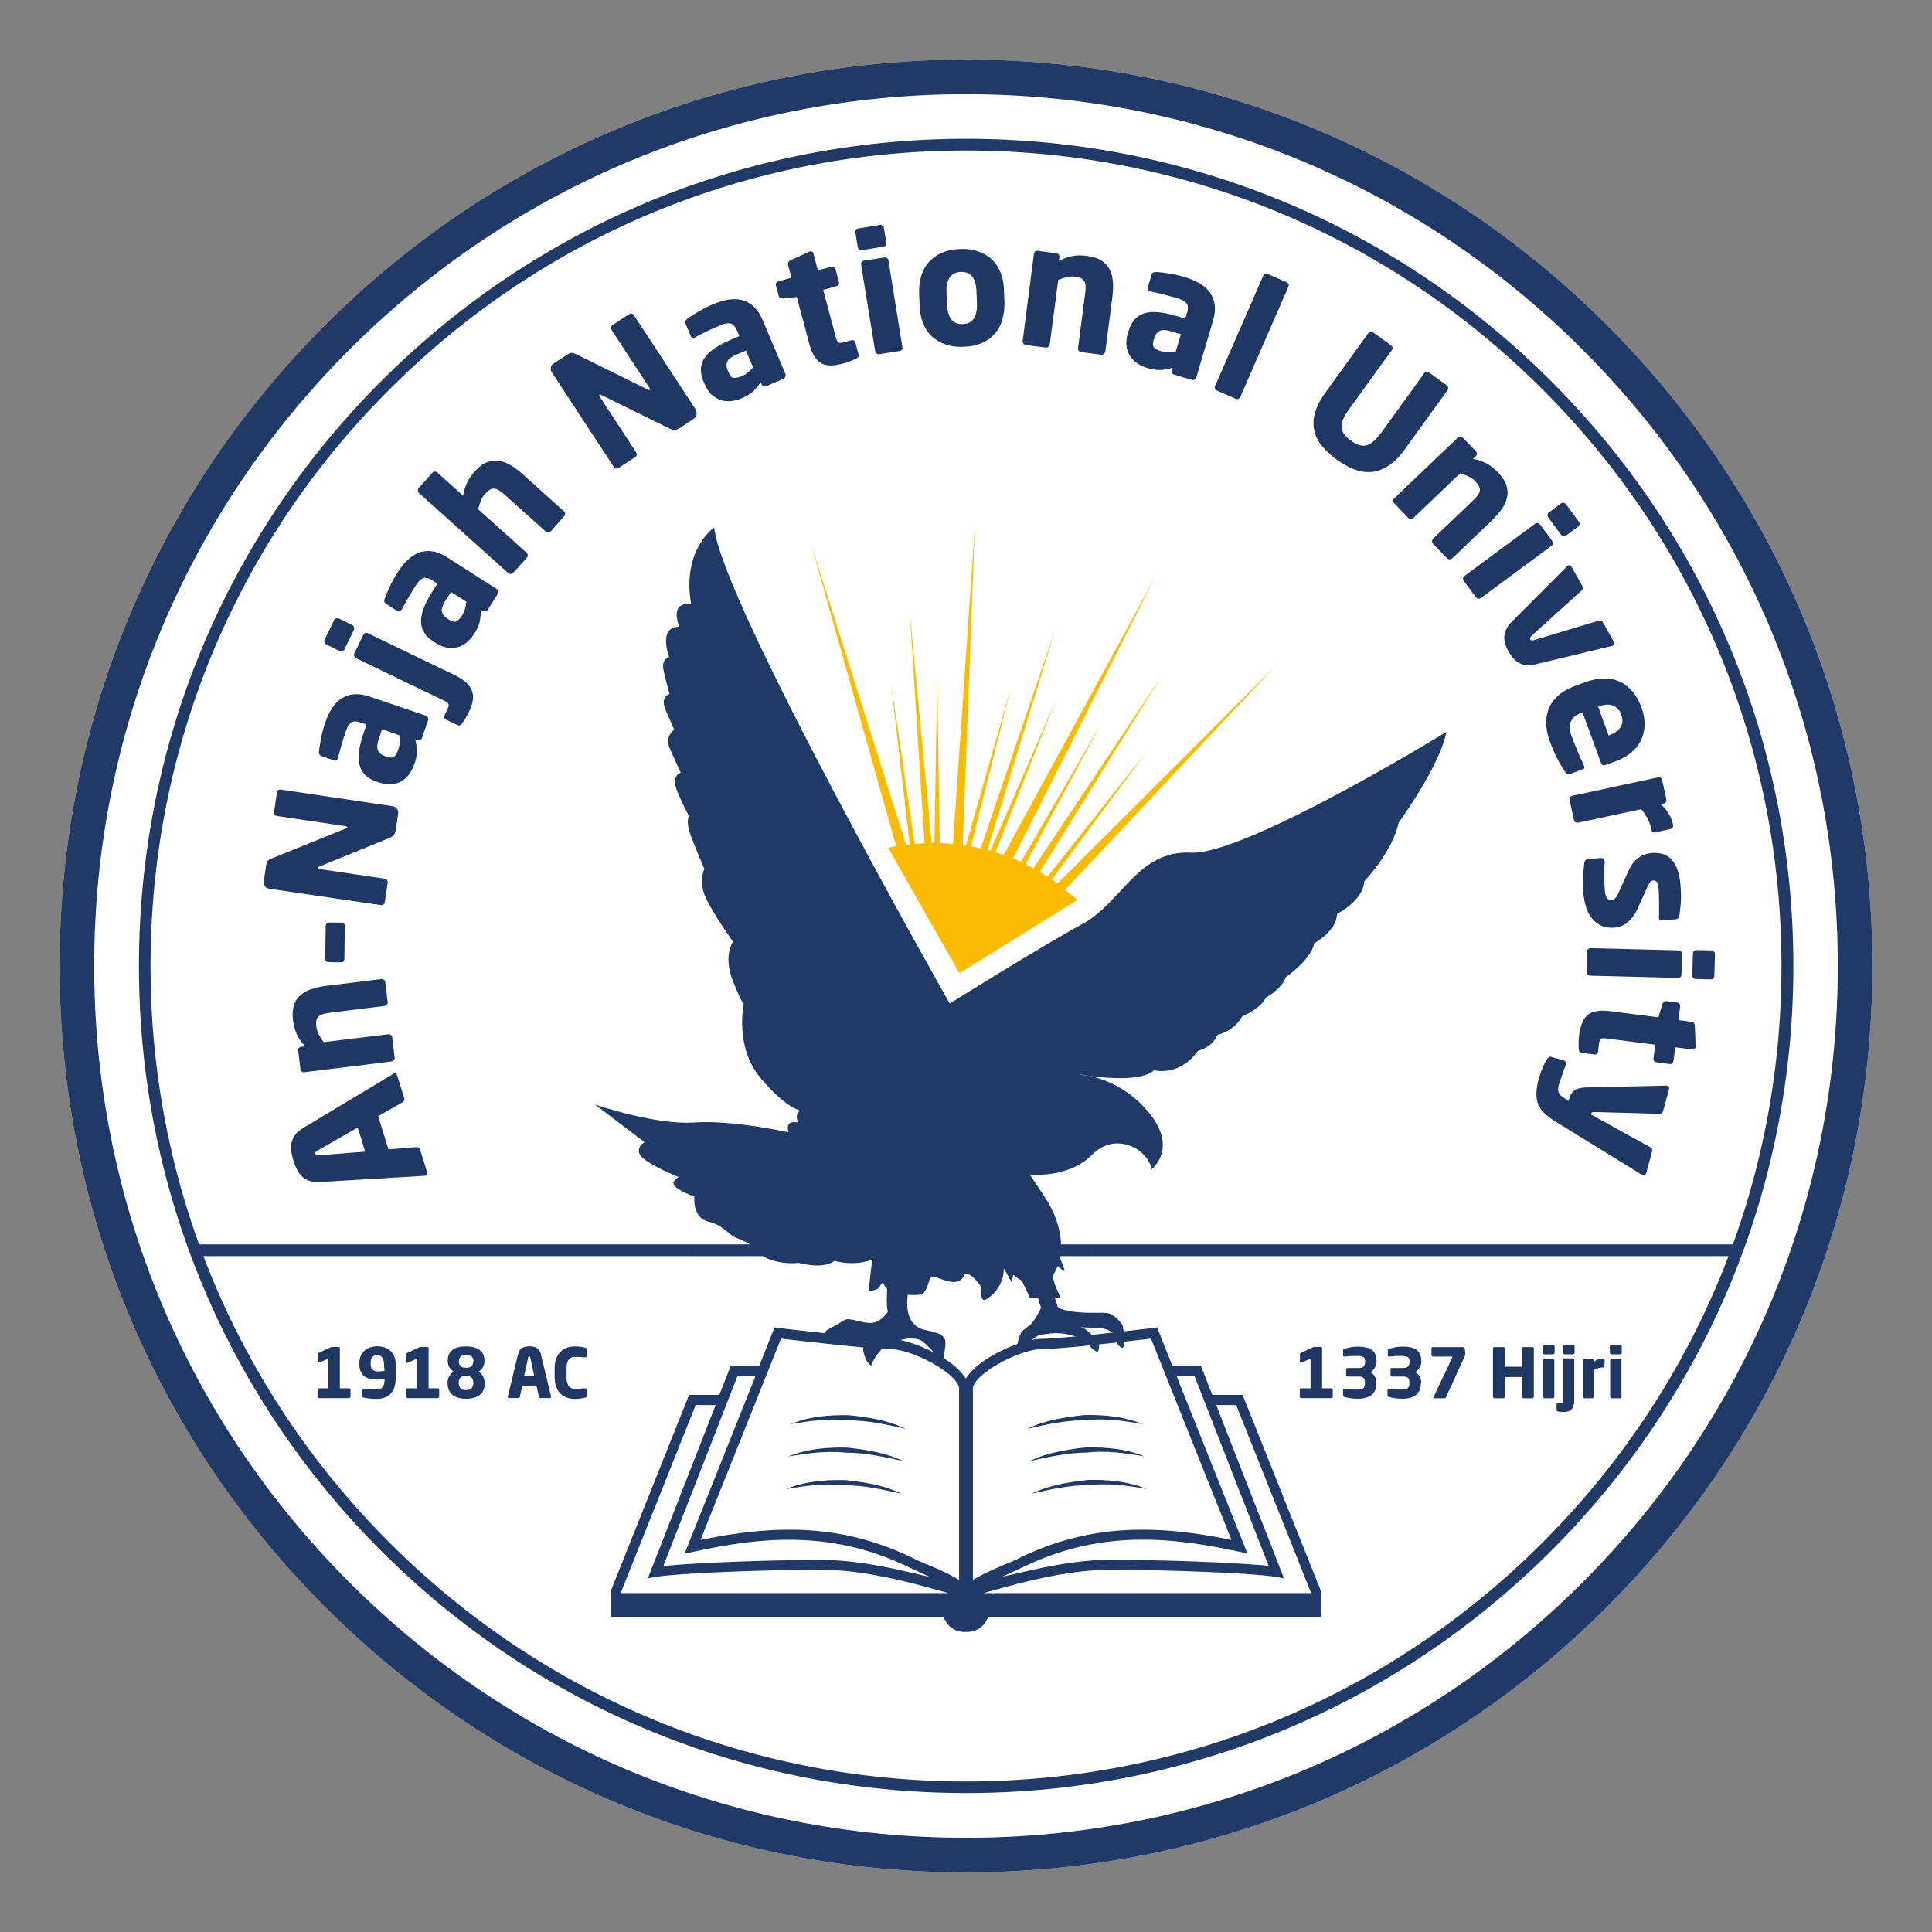 <?xml version="1.0" encoding="utf-8"?>
<!-- Generator: Adobe Illustrator 24.2.3, SVG Export Plug-In . SVG Version: 6.00 Build 0)  -->
<svg version="1.1" id="Layer_1" xmlns="http://www.w3.org/2000/svg" xmlns:xlink="http://www.w3.org/1999/xlink" x="0px" y="0px"
	 viewBox="0 0 1200 1200" style="enable-background:new 0 0 1200 1200;" xml:space="preserve">
<rect x="0" y="0" width="1200" height="1200" fill="#808080" stroke="none"/>
<style type="text/css">
	.st0{fill:#FFFFFF;}
	.st1{fill:#213966;}
	.st2{fill:#FBBC00;}
	.st3{fill:#203764;}
</style>
<g>
	<path id="XMLID_9_" class="st0" d="M600,1163c-150.4,0-291.8-58.6-398.1-164.9C95.6,891.8,37,750.4,37,600s58.6-291.8,164.9-398.1
		S449.6,37,600,37c150.4,0,291.8,58.6,398.1,164.9C1104.4,308.2,1163,449.6,1163,600s-58.6,291.8-164.9,398.1
		C891.8,1104.4,750.4,1163,600,1163z"/>
	<g id="XMLID_5_">
		<g id="XMLID_6_">
			<g>
				<path class="st1" d="M600,1163c-150.4,0-291.8-58.6-398.1-164.9C95.6,891.8,37,750.4,37,600s58.6-291.8,164.9-398.1
					S449.6,37,600,37c150.4,0,291.8,58.6,398.1,164.9C1104.4,308.2,1163,449.6,1163,600s-58.6,291.8-164.9,398.1
					C891.8,1104.4,750.4,1163,600,1163z M600,58.5c-144.6,0-280.6,56.3-382.9,158.6C114.8,319.4,58.5,455.4,58.5,600
					s56.3,280.6,158.6,382.9s238.3,158.6,382.9,158.6s280.6-56.3,382.9-158.6s158.6-238.3,158.6-382.9s-56.3-280.6-158.6-382.9
					C880.6,114.8,744.6,58.5,600,58.5z"/>
			</g>
		</g>
	</g>
	<g id="XMLID_3_">
		<g id="XMLID_4_">
			<g>
				<path class="st1" d="M600,1113.7c-137.2,0-266.2-53.4-363.3-150.5C139.7,866.2,86.3,737.2,86.3,600s53.4-266.2,150.5-363.3
					c97-97,226-150.5,363.3-150.5s266.2,53.4,363.3,150.5c97,97,150.5,226,150.5,363.3c0,137.2-53.4,266.2-150.5,363.3
					C866.2,1060.3,737.2,1113.7,600,1113.7z M600,93.5c-135.3,0-262.5,52.7-358.1,148.4C146.2,337.5,93.5,464.7,93.5,600
					s52.7,262.5,148.4,358.1c95.7,95.7,222.9,148.4,358.1,148.4s262.5-52.7,358.1-148.4c95.7-95.7,148.4-222.9,148.4-358.1
					s-52.7-262.5-148.4-358.1C862.5,146.2,735.3,93.5,600,93.5z"/>
			</g>
		</g>
	</g>
	<g>
		<rect x="679.5" y="772.9" class="st1" width="399.3" height="7.3"/>
	</g>
	<g>
		<rect x="427.7" y="772.9" class="st1" width="251.9" height="7.3"/>
	</g>
	<g>
		<polygon class="st1" points="427.7,780.2 125.3,780.2 123.7,772.9 427.7,772.9 		"/>
	</g>
	<g>
		<path class="st1" d="M598.8,1013.7l0.5-0.1c1,0,1.4,0,1.6,0c0,0,0,0,0,0c5.5,0,10.2-3.2,12.3-8.1l0.5-1.1h206.7v-16.3l-48.6-121.7
			H753l-7.1-18.1h-17.7l-9.5-23.8l-2.3,0.3c-0.5,0.1-56.9,6.8-69.7,6.8c-11,0-36.2,10.3-45.3,22.6l-1.5,2l-1.5-2
			c-9.1-12.3-34.3-22.6-45.3-22.6c-12.9,0-69.1-6.7-69.7-6.8l-2.3-0.3l-9.5,23.8h-17.7l-7.1,18.1h-18.8l-48.6,121.7v16.3h206.7
			l0.5,1.1c1.9,4.4,6,7.5,10.7,8C598.1,1013.7,598.5,1013.7,598.8,1013.7z M767.8,872.7l46.6,116.8H610.8l13.4-3.7
			c17.7-4.9,43.4-10.8,65-10.8c38.2,0,90.2,2.2,103,4.4l5.3,0.9l-42.1-107.6L767.8,872.7L767.8,872.7z M741.9,854.6l46.1,118l-3-0.3
			c-20.9-1.9-63.8-3.5-95.7-3.5c-13.6,0-30.2,2.2-49.1,6.5l-17.8,4.1l16.6-7.7c46.9-21.7,90.3-16.6,130.2-8l5.6,1.2l-44.1-110.4
			H741.9z M604.3,862.7c0-9.2,29-24.7,42.5-24.7c11.3,0,53.9-4.9,66.7-6.4l1.4-0.2l50,125.1l-3.4-0.7c-19.7-3.9-36.2-5.7-51.8-5.7
			c-28.2,0-53.9,6.1-78.8,18.7c-0.9,0.5-3,1.3-5.3,2.3c-8.7,3.6-14.4,6.3-18.5,8.6l-2.8,1.6L604.3,862.7L604.3,862.7z M458.1,854.6
			h11.2L425.2,965l5.6-1.2c39.9-8.7,83.3-13.7,130.2,8l16.6,7.7l-17.8-4.1c-18.9-4.3-35.4-6.5-49.1-6.5c-31.9,0-74.8,1.6-95.7,3.5
			l-3,0.3L458.1,854.6z M385.5,989.5l46.6-116.8h12.4l-42.1,107.6l5.3-0.9c12.8-2.2,64.8-4.4,103-4.4c21.6,0,47.3,5.9,65,10.8
			l13.4,3.7L385.5,989.5L385.5,989.5z M595.7,981.3l-2.8-1.6c-4.1-2.4-9.8-5-18.5-8.6c-2.3-1-4.4-1.8-5.3-2.3
			c-24.9-12.6-50.6-18.7-78.8-18.7c-15.6,0-32.1,1.8-51.8,5.7l-3.4,0.7l50-125.1l1.4,0.2c12.8,1.5,55.4,6.4,66.7,6.4
			c13.5,0,42.5,15.5,42.5,24.7L595.7,981.3L595.7,981.3z"/>
	</g>
	<g>
		<g>
			<path class="st1" d="M638,887.5c11.1-5.4,23.4-7.3,35.5-8.6c12.2-0.2,24.8,0.9,36.1,5.6c-12-2.1-23.9-3.7-35.9-2.4
				C661.6,882.2,649.8,884.8,638,887.5z"/>
		</g>
		<g>
			<path class="st1" d="M639.3,907.6c11.1-5.4,23.4-7.3,35.5-8.6c12.2-0.2,24.8,0.9,36.1,5.6c-12-2.1-23.9-3.7-35.9-2.4
				C662.9,902.4,651.1,904.9,639.3,907.6z"/>
		</g>
		<g>
			<path class="st1" d="M640.6,927.8c11.1-5.4,23.4-7.3,35.5-8.6c12.2-0.2,24.8,0.9,36.1,5.6c-12-2.1-23.9-3.7-35.9-2.4
				C664.3,922.5,652.5,925,640.6,927.8z"/>
		</g>
	</g>
	<g>
		<g>
			<path class="st1" d="M562.6,887.5c-11.8-2.7-23.6-5.3-35.7-5.3c-12-1.3-23.9,0.3-35.9,2.4c11.3-4.8,23.9-5.8,36.1-5.6
				C539.2,880.2,551.5,882.1,562.6,887.5z"/>
		</g>
		<g>
			<path class="st1" d="M561.2,907.6c-11.8-2.7-23.6-5.3-35.7-5.3c-12-1.3-23.9,0.3-35.9,2.4c11.3-4.8,23.9-5.8,36.1-5.6
				C537.9,900.3,550.2,902.3,561.2,907.6z"/>
		</g>
		<g>
			<path class="st1" d="M559.9,927.8c-11.8-2.7-23.6-5.3-35.7-5.3c-12-1.3-23.9,0.3-35.9,2.4c11.3-4.8,23.9-5.8,36.1-5.6
				C536.6,920.4,548.9,922.4,559.9,927.8z"/>
		</g>
	</g>
	<path class="st1" d="M739.8,529.6c-33.2-1.7-42.7,30.9-67.8,44.5c-25.1,13.6-82.1,49.2-82.1,49.2S448.1,373.5,443.6,327.6
		c0,0-20.3,13.8-14.3,47.8c0,0-13.5-3.2-7.4,14c0,0-13-1.9-6.3,18.8c0,0-5.1,0.7-3.4,8.5c1.7,7.8,3.7,14.3,3.7,14.3
		s-5.9,1.6-2.7,9.4c3.2,7.7,5.6,12.9,5.6,12.9s-6.2,3.9-2.8,11.6c3.4,7.7,6.8,15,6.8,15s-5.9,1.6-2.5,10.7c3.5,9,7.7,16.3,7.7,16.3
		s-2.4,2.8,1.1,12.2c3.5,9.5,8.4,20.6,8.4,20.6s-3.9,7.7,0.9,18c4.8,10.3,16.9,27.2,16.9,27.2s-6.4,8.7,0,24.6
		c6.4,15.9,6.7,13.7,6.7,13.7s-5.9,26.7,10.1,46s25.1,20.6,25.1,20.6s-4.2,2-1.3,7.5c0,0-8.7-2.6-6.1,6c0,0-34.8-7.8-58.7-6.1
		c-24,1.7-61.6-11.2-61.6-11.2l30.8,23.4c0,0-7.1,4.3-1.2,9.7c5.9,5.4,22.5,12,22.5,12s-5,2.5-2.7,5.4c2.3,3,12.4,6.8,12.4,6.8
		s-1.5,12.8,8.5,15.4c10,2.5,12.5,8.1,17.3,10.1c4.8,1.9,11,4.2,15.1,9.7c4.2,5.5,19.7,6.9,23.5,5.8c0,0,15.3,4.5,22.7-1.2
		c0,0,11.5,3.8,23.5-0.8c-1.1,5.9-1.4,13-2.6,20c0,0.1,4.7-1.2,5.2-1.5c0.8-0.4,1.5-1,2-1.8c0.5-0.7,1-2.4,2.1-1.8
		c0.6,0.3,0.6,1.1,0.9,1.6c0.3,0.7,0.9,1.3,1.5,1.8c-0.2,5.6-0.4,11.4,0.4,14c0.2,0.5-2.2,2.8-2.6,3.2c-0.8,0.8-1.6,1.6-2.6,2.2
		c-1.5,1-3.2,1.6-5,1.7c-3.7,0.2-7.3-1.2-10.9-1.8c-1.7-0.3-3.9-0.9-5.5-0.1c-1.4,0.6-2.7,1.6-4,2.4c-1.6,0.9-3.2,1.7-4.8,2.6
		c-0.7,0.4-1.4,0.8-2.1,1.2c-1.1,0.6-1.9,2.1-1.9,3.5c8.5,0.5,16.9,2.6,24.8,3.9c-0.4,2.3-0.4,2.3-0.7,4.6c0,0,0.7,8,5.3,10.3
		c-0.8-0.4,2.5-5.6,2.8-6.1c1.4-1.9,2.9-3.7,4.5-5.5c1.1-1.2,2.6-2.8,4.3-3c7.1-1.2,9.7-3.1,16.5-2c3.8,0.6,6.4,4.2,9,6.7
		c2.7,2.5,5.2,9.3,9.5,7.9c-0.7,0.2-1.5-2.2-1.6-2.7c-0.2-1.2,0.1-2.4,0.2-3.5c0.3-1.9,1-5.9,0.4-7.8c-0.3-0.9-0.8-1.7-1.4-2.3
		c-1.9-1.8-5-2.5-7.3-3.1c-3.7-0.8-7.6-1.4-10.4-4.3c-1.5-1.5-2.6-3.4-3.3-5.5c-1.4-4.1-1.3-8.6-0.8-13c1.8,0.3,3.7,0.3,5.5,0.2
		c1.6-0.1,3.2,0.1,4.3-1.2c4.8-6,2.2-11.6,7.9-9.7s14.1,5.8,17.1-0.9c1.6-3.5,6,0.9,7.4,2.4c1,1,2.2,2.3,2.8,3.6
		c1.1,2.5,0,5.3,1.1,7.8c1.1,2.3,3,0.6,4.6-0.6c5.9-4.4,9-11.1,9-17.9c1.6,2.8,3.2,5.7,5,8.9c0.3-1.7,0.5-3.3,0.8-4.9
		c1.6,1.3,3.4,2.6,5.4,3.8c1.7,3.5,3.5,7,5,10.6l5-0.1c0.6,2.2,1.2,4.2,1.8,5.8c0.3,0.8-1.8,4.1-2.2,4.9c-1,1.8-2.1,3.5-3.4,5
		c-1.7,1.9-3.9,3-5.6,4.7c-1.7,1.7-2.4,4.1-2.9,6.4c-0.3,1.6-1.5,4.9-1.2,6.9c1.4-0.4,11.9-10.1,14.5-10.6c5.1-0.9,10-1.6,15.2-0.8
		c2.5,0.4,4.9,1,7.3,1.7c1.9,0.5,4,0.7,5.8,1.6c2.5,1.3,2.1,3.8,4,5.6c1,1,2.4,1.6,3.5,2.6c0.6,0.5,1.1-2.7,1.1-3
		c0.3-2.1-0.6-3-2-4.5c-1.1-1.2-1.8-2.6-2.9-3.8c-1.6-1.7-4.5-4.1-6.9-4.3c8.3,0.7,15.1-0.5,19.9,3.3c4.9,2.1,0.9,7.2,5.8,9.3
		c1.5,1.8,2.1-3.5,2.4-6.9c0.1-1.7-1.4-3.5-1.3-5.2c0.2-2.5-3.6-5.6-5.2-7c-3.1-2.7-5.9-2.4-9.9-2.4c-4.4,0-8.9,0.1-13.3-0.4
		c-2-0.2-11.8-1.3-12.4-3.8c-0.4-1.7-1-3.4-1.7-5.2l3.2-0.1c0.1-0.9-0.5-1.8-0.8-2.7c-0.9-2.1-1.9-4.1-2.6-6.3
		c-0.4-1.5-0.8-2.9-1.2-4.4c1.3-1.9,2.4-4,3.2-6.2c1.6,1.4,3.2,2.8,4.3,3.3c-0.1-0.7-0.1-1.2-0.3-1.7c-0.7-2-1.6-4.4-2.6-6.8
		c2.1-10.7-0.4-24.5-10.2-38.9l-8.5-12.7c0,0,23.9,2.7,38.6-12.2s35-3.6,37,9c0,0,17-12.8-1.8-35.5c-12.6-15.3-28-20.7-36.7-22.5
		c-4.2-0.5-7-1-7-1s2.7,0.1,7,1c11.3,1.5,33.3,3.2,40.1-3.6c0,0,15.3,4.5,27.3-12c0,0,9.3-2.3,12-9.9c0,0,10.6-2.3,15.3-11.4
		c0,0,11.8-5,14.9-11.8c0,0,10-5.4,12.2-12.5c0,0,16.2-11.4,17.8-21.2c0,0,14.2-7.8,14.1-18.3c0,0,16.3-7.9,17-20.3
		c0,0,17.5-18.1,21.3-36.3c0,0,25.7-35.2,29.7-56.5C898.4,454.8,773,531.4,739.8,529.6z"/>
	<path id="XMLID_2_" class="st2" d="M661.6,552.6l131.3-139.7L656.8,548.8c-1.2-0.9-2.3-1.7-3.5-2.5l59.7-80.5l-62.4,78.7
		c-1.6-1-3.2-2-4.8-3l75.4-121.1l-79.4,118.9c-1.6-0.9-3.2-1.8-4.8-2.6l47-87.4l-49.9,86.1c-1.6-0.8-3.2-1.5-4.9-2.2l88.5-175.2
		l-94.3,173c-1.7-0.6-3.4-1.2-5.1-1.7l37.6-94.6l-40.7,93.6c-0.6-0.2-1.2-0.4-1.8-0.5l42.2-137.4L609.1,527c-2-0.5-4-0.9-6-1.3
		l24.9-98.8l-28.1,98.3c-0.6-0.1-1.3-0.2-1.9-0.3l7.5-198.1l-13.6,197.4c-2.7-0.3-5.5-0.4-8.2-0.5L582.1,420l-1.7,103.5
		c-0.6,0-1.2,0-1.7,0L565,379.4l9.2,144.3c-2,0.1-4.1,0.3-6.1,0.4l-14.7-100.4l11.6,100.7c-0.8,0.1-1.5,0.2-2.2,0.3L503.8,338
		l52.8,187.6c-1.7,0.3-3.3,0.6-5,1l44.3,77.9l73.3-45.5C666.7,556.8,664.2,554.7,661.6,552.6z"/>
	<g>
		<path class="st3" d="M244.6,666.8c1.1-0.3,1.7,0.1,2.1,1.2l4.4,14.1c0.2,0.5,0.1,1-0.1,1.5c-0.2,0.4-0.6,0.8-1.1,1.1l-15,8.6
			l6.4,20.6l17.2-1.4c0.6,0,1.1,0.1,1.5,0.3c0.4,0.2,0.7,0.6,0.9,1.2l4.4,14.1c0.4,1.1,0,1.9-1,2.2c-0.1,0-0.1,0-0.2,0
			c-0.1,0-0.2,0-0.3,0l-65.6,3.9c-2.6,0.1-4.7-0.2-6.5-0.9c-1.8-0.7-3.3-1.7-4.5-3c-1.2-1.3-2.2-2.7-3-4.4c-0.8-1.7-1.5-3.4-2-5.1
			c-0.5-1.7-0.9-3.5-1.2-5.3c-0.3-1.8-0.3-3.5,0-5.3c0.3-1.7,1-3.4,2.1-5c1.1-1.6,2.7-3,4.9-4.4l56.3-33.8c0.1,0,0.2-0.1,0.3-0.1
			C244.4,666.9,244.5,666.8,244.6,666.8z M197,714.8c-0.5,0.3-0.8,0.5-1,0.8c-0.2,0.2-0.2,0.5-0.1,1c0.2,0.7,0.9,1.1,1.9,1l29-2.3
			l-4.6-15L197,714.8z"/>
		<path class="st3" d="M238.4,608.5c0.5,0.4,0.8,0.9,0.9,1.4l1.5,12.6c0.1,0.6-0.1,1.1-0.5,1.5c-0.4,0.5-0.9,0.7-1.4,0.8l-33.9,4.2
			c-1.8,0.2-3.2,0.5-4.4,0.9c-1.2,0.4-2.1,0.9-2.8,1.5c-0.7,0.6-1.1,1.5-1.3,2.5c-0.2,1.1-0.2,2.4,0,4c0.2,1.5,0.7,3.1,1.5,4.6
			c0.8,1.5,1.8,3.1,3,4.8l40.2-4.9c0.5-0.1,1.1,0.1,1.6,0.4c0.5,0.4,0.8,0.8,0.8,1.4l1.5,12.6c0.1,0.6-0.1,1.1-0.5,1.6
			c-0.4,0.5-0.9,0.8-1.4,0.9l-54.3,6.7c-0.5,0.1-1-0.1-1.5-0.4c-0.5-0.4-0.7-0.8-0.8-1.4l-1.4-11.7c-0.1-0.6,0.1-1.1,0.4-1.5
			c0.4-0.5,0.8-0.7,1.4-0.8l2.5-0.3c-2.3-2.6-4.1-5.2-5.2-7.6c-1.1-2.5-1.9-5.4-2.3-8.7c-0.5-3.8-0.2-6.9,0.6-9.5
			c0.9-2.6,2.3-4.6,4.3-6.2c1.9-1.6,4.3-2.9,7.1-3.7c2.8-0.9,5.7-1.5,8.9-1.9l34-4.2C237.3,607.9,237.9,608.1,238.4,608.5z"/>
		<path class="st3" d="M213.7,573.7c0.3,0.4,0.5,0.9,0.5,1.5l-0.3,20.4c0,0.6-0.2,1.1-0.5,1.5c-0.3,0.4-0.8,0.6-1.3,0.6l-8.2-0.1
			c-0.5,0-1-0.2-1.4-0.6c-0.4-0.4-0.5-0.9-0.5-1.5l0.3-20.4c0-0.6,0.2-1.1,0.6-1.5c0.4-0.4,0.9-0.6,1.4-0.6l8.2,0.1
			C212.9,573,213.3,573.3,213.7,573.7z"/>
		<path class="st3" d="M246.6,502.4c0.6,0.9,0.9,1.9,0.7,3l-1.5,10.2c-0.2,1.1-0.5,2-1,2.8c-0.5,0.8-1.5,1.5-3,2.1l-43.6,17.8
			c-0.6,0.3-0.9,0.5-1,0.8c-0.1,0.3,0.2,0.6,0.7,0.6l41.2,6.1c0.5,0.1,1,0.4,1.3,0.8c0.3,0.5,0.5,1,0.4,1.5l-1.8,12.3
			c-0.1,0.6-0.4,1-0.8,1.4c-0.5,0.4-1,0.5-1.5,0.4L167.1,552c-1.1-0.2-1.9-0.7-2.6-1.6c-0.6-0.9-0.9-1.9-0.7-3l1.6-10.5
			c0.2-1,0.5-1.8,1.1-2.4s1.5-1.1,2.7-1.5l45.6-18.4c0.6-0.3,0.9-0.5,0.9-0.7c0.1-0.3-0.2-0.6-0.8-0.7l-43.1-6.4
			c-0.5-0.1-1-0.4-1.3-0.8c-0.3-0.5-0.4-1-0.3-1.5l1.8-12.3c0.1-0.5,0.3-1,0.8-1.4c0.4-0.4,0.9-0.5,1.5-0.4l69.8,10.4
			C245.1,501,246,501.5,246.6,502.4z"/>
		<path class="st3" d="M265.8,445.6c0.3,0.5,0.3,1.1,0.1,1.6l-3.8,11.2c-0.2,0.5-0.5,0.9-1.1,1.2c-0.5,0.3-1.1,0.3-1.6,0.1l-1.6-0.5
			c0.7,2.4,1.1,4.8,1.1,7.2c0,2.4-0.4,5.1-1.5,8.1c-0.8,2.2-1.7,4.2-3,6c-1.2,1.8-2.8,3.3-4.6,4.5c-1.8,1.2-4,1.8-6.5,2.1
			s-5.3-0.2-8.5-1.3l-0.9-0.3c-5.7-1.9-9.2-5.3-10.5-10.1c-1.3-4.8-0.5-11.5,2.4-20l1.8-5.4l-3.5-1.2c-2.8-1-4.8-0.9-6.1,0.1
			c-1.3,1-2.3,2.7-3.1,5c-0.5,1.6-1.1,3.2-1.6,4.8c-0.5,1.6-1,3.2-1.4,4.7c-0.4,1.5-0.8,2.9-1.1,4.1c-0.3,1.2-0.6,2.3-0.8,3.1
			l-0.2,0.5c-0.2,0.5-0.5,0.9-0.8,1.2c-0.4,0.2-0.9,0.3-1.5,0l-7.9-2.7c-1.1-0.4-1.6-1.3-1.5-2.6c0.2-2,0.6-4.7,1.2-8
			s1.5-6.6,2.6-9.9c1.2-3.6,2.7-6.7,4.4-9.3c1.7-2.6,3.7-4.7,6-6.1c2.3-1.4,4.8-2.3,7.7-2.5c2.9-0.2,6.1,0.2,9.7,1.5l34.8,11.8
			C265.1,444.7,265.5,445.1,265.8,445.6z M237.3,452.9l-1.9,5.7c-1.2,3.4-1.4,6-0.6,7.6c0.8,1.6,2.4,2.8,4.7,3.6l0.9,0.3
			c2.1,0.7,3.6,0.6,4.5-0.2c0.9-0.8,1.8-2.3,2.5-4.4c0.5-1.5,0.8-3,0.8-4.5c0-1.5,0-3-0.2-4.3L237.3,452.9z"/>
		<path class="st3" d="M219.9,389.6c0.2,0.6,0.1,1.1-0.1,1.6l-5.9,12.2c-0.2,0.5-0.6,0.9-1.2,1.1c-0.5,0.2-1.1,0.2-1.6-0.1l-8.6-4.2
			c-0.5-0.2-0.8-0.6-1-1.2c-0.2-0.6-0.2-1.1,0.1-1.6l5.9-12.2c0.2-0.5,0.6-0.9,1.2-1.1c0.6-0.2,1.1-0.2,1.6,0l8.6,4.2
			C219.4,388.6,219.7,389,219.9,389.6z M289.9,424.2c1.7,1.7,2.8,3.4,3.4,5.3c0.6,1.9,0.7,3.9,0.3,6c-0.4,2.1-1.2,4.3-2.3,6.6
			c-1.2,2.5-2.6,4.9-4.3,7.3c-0.8,1.2-1.7,1.5-2.8,1l-7.3-3.5c-1.1-0.5-1.3-1.5-0.7-2.8l2-4.2c0.6-1.3,0.7-2.3,0.2-2.9
			c-0.5-0.6-1.5-1.3-3.2-2.1l-54.1-26.1c-0.5-0.2-0.9-0.6-1.1-1.2c-0.2-0.5-0.2-1.1,0-1.6l5.7-11.8c0.2-0.5,0.6-0.8,1.2-1
			c0.6-0.2,1.1-0.1,1.6,0.1l54.1,26.1C285.8,421,288.2,422.6,289.9,424.2z"/>
		<path class="st3" d="M309.5,367.3c0.1,0.6,0,1.1-0.3,1.6l-6.3,9.9c-0.3,0.5-0.7,0.8-1.3,0.9c-0.6,0.1-1.1,0.1-1.6-0.2l-1.4-0.9
			c0.1,2.5-0.1,4.9-0.6,7.3c-0.5,2.4-1.6,4.9-3.3,7.5c-1.2,1.9-2.7,3.7-4.3,5.2c-1.6,1.5-3.5,2.6-5.6,3.2c-2.1,0.7-4.3,0.8-6.8,0.5
			c-2.5-0.4-5.1-1.4-7.9-3.3l-0.8-0.5c-5.1-3.2-7.7-7.4-7.8-12.3c-0.1-4.9,2.2-11.2,7.1-18.9l3.1-4.8l-3.1-2c-2.5-1.6-4.5-2-6-1.3
			c-1.5,0.7-2.9,2.1-4.2,4.2c-0.9,1.4-1.8,2.9-2.7,4.3c-0.9,1.5-1.7,2.9-2.5,4.3c-0.8,1.4-1.5,2.6-2.1,3.7c-0.6,1.1-1.1,2-1.5,2.8
			l-0.3,0.4c-0.3,0.5-0.7,0.8-1.1,0.9c-0.4,0.1-0.9,0-1.5-0.3l-7-4.5c-1-0.6-1.3-1.6-0.8-2.9c0.6-1.9,1.7-4.4,3.1-7.5
			c1.4-3.1,3-6.1,4.9-9c2-3.2,4.2-5.9,6.5-8c2.3-2.1,4.7-3.7,7.3-4.5c2.6-0.9,5.3-1.1,8.1-0.6c2.8,0.4,5.9,1.7,9,3.7l31,19.8
			C309,366.3,309.3,366.8,309.5,367.3z M280.1,367.7l-3.2,5c-2,3.1-2.8,5.5-2.4,7.2c0.4,1.7,1.6,3.3,3.8,4.6l0.8,0.5
			c1.8,1.2,3.3,1.5,4.4,0.9c1.1-0.6,2.3-1.8,3.5-3.7c0.9-1.4,1.5-2.8,1.9-4.2c0.4-1.4,0.7-2.9,0.8-4.3L280.1,367.7z"/>
		<path class="st3" d="M351,319c0,0.6-0.1,1.2-0.5,1.6l-8.5,9.5c-0.4,0.4-0.9,0.6-1.5,0.6c-0.6,0-1.1-0.2-1.5-0.5l-25.4-22.8
			c-1.3-1.2-2.5-2.1-3.6-2.8c-1.1-0.7-2-1-3-1.1c-0.9-0.1-1.9,0.1-2.8,0.7c-0.9,0.5-1.9,1.4-3,2.6c-1,1.2-1.9,2.5-2.5,4.1
			c-0.6,1.6-1.2,3.4-1.7,5.4l30.1,27c0.4,0.4,0.6,0.9,0.7,1.5c0.1,0.6-0.1,1.1-0.5,1.5l-8.5,9.5c-0.4,0.4-0.9,0.6-1.5,0.7
			s-1.2-0.1-1.6-0.5l-55.6-49.9c-0.4-0.4-0.6-0.9-0.6-1.4c0-0.6,0.1-1.1,0.5-1.5l8.6-9.6c0.4-0.4,0.9-0.6,1.4-0.7
			c0.6,0,1.1,0.1,1.5,0.5l16.2,14.5c0.5-3.1,1.3-5.8,2.4-8.1c1.1-2.3,2.7-4.6,4.8-7c2.5-2.8,5-4.7,7.6-5.7s5-1.3,7.5-0.9
			c2.5,0.4,5,1.4,7.4,2.9c2.5,1.5,4.9,3.3,7.3,5.5l25.5,22.9C350.8,317.9,351,318.4,351,319z"/>
		<path class="st3" d="M432.6,257.7c-0.3,1.1-0.9,1.9-1.8,2.5l-8.6,5.7c-0.9,0.6-1.9,1-2.8,1.1c-0.9,0.1-2.1-0.1-3.5-0.8l-42.3-20.8
			c-0.6-0.3-1-0.3-1.2-0.2c-0.3,0.2-0.3,0.5,0,1l22.8,34.9c0.3,0.5,0.4,1,0.3,1.5c-0.1,0.6-0.4,1-0.9,1.3l-10.4,6.8
			c-0.5,0.3-1,0.4-1.6,0.3c-0.6-0.1-1-0.4-1.3-0.9l-38.6-58.9c-0.6-0.9-0.8-1.9-0.5-3c0.2-1.1,0.8-1.9,1.8-2.5l8.9-5.8
			c0.9-0.6,1.7-0.8,2.5-0.7c0.8,0.1,1.8,0.4,2.9,1l44.1,21.8c0.6,0.3,1,0.3,1.2,0.2c0.3-0.2,0.3-0.5-0.1-1.1l-23.8-36.4
			c-0.3-0.5-0.4-1-0.2-1.5c0.1-0.5,0.5-1,0.9-1.3l10.4-6.8c0.5-0.3,1-0.4,1.5-0.3c0.6,0.1,1,0.4,1.3,0.8l38.7,59
			C432.7,255.7,432.8,256.6,432.6,257.7z"/>
		<path class="st3" d="M487.7,234.2c-0.2,0.5-0.6,0.9-1.1,1.1l-10.8,4.6c-0.5,0.2-1.1,0.2-1.6,0s-0.9-0.6-1.1-1.1l-0.6-1.5
			c-1.3,2.1-2.9,4-4.6,5.7c-1.8,1.6-4.1,3.1-7,4.3c-2.1,0.9-4.3,1.5-6.5,1.8s-4.3,0.1-6.4-0.5c-2.1-0.6-4-1.8-5.9-3.4
			s-3.4-4.1-4.7-7.2l-0.4-0.9c-2.4-5.6-2.2-10.4,0.5-14.6c2.7-4.2,8.2-8,16.5-11.5l5.2-2.2l-1.4-3.4c-1.2-2.7-2.5-4.2-4.2-4.5
			c-1.6-0.3-3.6,0.1-5.8,1c-1.5,0.7-3.1,1.3-4.7,2c-1.6,0.7-3.1,1.4-4.5,2.1c-1.4,0.7-2.7,1.3-3.8,1.9c-1.1,0.6-2.1,1.1-2.8,1.5
			l-0.5,0.2c-0.5,0.2-1,0.3-1.4,0.2c-0.4-0.1-0.8-0.5-1.1-1.1l-3.2-7.7c-0.5-1.1-0.1-2,1-2.9c1.6-1.2,3.9-2.7,6.8-4.4
			c2.9-1.7,5.9-3.3,9.2-4.7c3.5-1.5,6.8-2.4,9.9-2.9c3.1-0.5,6-0.3,8.6,0.4c2.6,0.7,4.9,2.1,7,4.1c2.1,2,3.9,4.7,5.4,8.2l14.3,33.8
			C487.9,233.1,487.9,233.6,487.7,234.2z M463.3,217.8l-5.5,2.3c-3.4,1.4-5.4,2.9-6.1,4.6c-0.7,1.6-0.5,3.6,0.5,5.9l0.4,0.9
			c0.9,2,1.9,3.1,3.1,3.2c1.2,0.1,2.9-0.2,5-1.1c1.5-0.6,2.8-1.4,4-2.4c1.2-1,2.2-2,3.1-3L463.3,217.8z"/>
		<path class="st3" d="M531.9,222.7c-1.5,0.7-2.8,1.2-3.9,1.7c-1.1,0.4-2.4,0.9-3.9,1.3c-2.8,0.7-5.3,1.2-7.5,1.3
			c-2.3,0.1-4.2-0.3-6-1.1c-1.7-0.9-3.3-2.3-4.6-4.3c-1.3-2-2.5-4.8-3.4-8.3l-7.7-28.8l-8.5,0.9c-0.6,0-1.1-0.1-1.7-0.3
			c-0.5-0.2-0.9-0.6-1-1.2l-1.8-6.6c-0.1-0.5-0.1-1.1,0.3-1.6c0.3-0.5,0.8-0.9,1.3-1l8.1-2.2l-2.2-8.2c-0.1-0.5-0.1-1,0.3-1.5
			c0.3-0.4,0.7-0.8,1.2-1.1l11.8-5.4l0.3-0.1c0.5-0.1,1-0.1,1.4,0.1c0.4,0.2,0.7,0.6,0.8,1.1l2.8,10.5l8.3-2.2
			c0.5-0.1,1.1-0.1,1.6,0.2c0.5,0.3,0.8,0.7,1,1.2l2.2,8.1c0.1,0.5,0.1,1.1-0.2,1.6c-0.3,0.5-0.7,0.8-1.3,1l-8.3,2.2l7.7,28.9
			c0.5,2,1,3.2,1.5,3.7c0.5,0.5,1.5,0.5,3.1,0.1l5-1.3c1.4-0.4,2.3,0,2.6,1.1l2.1,7.7C533.6,221.3,533.1,222.1,531.9,222.7z"/>
		<path class="st3" d="M550.2,152.3c-0.3,0.5-0.8,0.8-1.4,0.9l-13.5,2.2c-0.6,0.1-1.1,0-1.6-0.4c-0.5-0.3-0.8-0.8-0.9-1.3l-1.5-9.4
			c-0.1-0.5,0-1.1,0.4-1.5c0.3-0.5,0.8-0.8,1.4-0.9l13.5-2.2c0.5-0.1,1.1,0,1.5,0.4c0.5,0.3,0.8,0.8,0.9,1.3l1.5,9.4
			C550.6,151.3,550.5,151.8,550.2,152.3z M560.2,217.1c-0.3,0.5-0.8,0.8-1.4,0.9l-12.7,2c-0.5,0.1-1.1,0-1.6-0.4
			c-0.5-0.3-0.8-0.8-0.9-1.3l-8.8-54.1c-0.1-0.5,0-1.1,0.4-1.5c0.3-0.5,0.8-0.8,1.4-0.8l12.7-2c0.5-0.1,1.1,0,1.6,0.4
			c0.5,0.3,0.8,0.8,0.9,1.3l8.7,54.1C560.7,216.1,560.6,216.7,560.2,217.1z"/>
		<path class="st3" d="M622.5,198.8c-1,3.3-2.6,6.2-4.7,8.6c-2.1,2.4-4.8,4.3-8,5.7c-3.2,1.4-7,2.2-11.2,2.3
			c-4.3,0.2-8.1-0.3-11.4-1.5c-3.3-1.2-6.1-2.8-8.5-5c-2.3-2.2-4.1-4.9-5.4-8.2s-2-6.9-2.1-11l-0.3-7.2c-0.2-4.1,0.3-7.8,1.3-11.2
			c1-3.3,2.6-6.2,4.8-8.6c2.2-2.4,4.8-4.3,8.1-5.7c3.2-1.4,7-2.2,11.2-2.3c4.3-0.2,8.1,0.3,11.4,1.5c3.3,1.2,6.1,2.8,8.4,5
			c2.3,2.2,4.1,4.9,5.4,8.2c1.3,3.2,2,6.9,2.1,11l0.3,7.2C623.9,191.8,623.5,195.5,622.5,198.8z M606.5,181.1
			c-0.3-8.4-3.5-12.4-9.7-12.2c-3,0.1-5.3,1.2-6.9,3.4c-1.5,2.1-2.2,5.3-2,9.5l0.3,7.2c0.2,4.2,1.1,7.3,2.7,9.4c1.7,2.1,4,3,7.1,2.9
			c6.2-0.2,9.1-4.6,8.8-13L606.5,181.1z"/>
		<path class="st3" d="M685.6,219.8c-0.5,0.4-1,0.5-1.6,0.5l-12.6-1.6c-0.6-0.1-1-0.4-1.4-0.9c-0.4-0.5-0.5-1-0.4-1.6l4.4-33.9
			c0.2-1.8,0.3-3.3,0.3-4.5c-0.1-1.3-0.3-2.3-0.8-3.1c-0.5-0.8-1.2-1.4-2.1-1.9c-1-0.4-2.3-0.8-3.9-1c-1.5-0.2-3.1-0.1-4.8,0.3
			s-3.5,1-5.4,1.7L652,214c-0.1,0.5-0.3,1-0.8,1.4c-0.5,0.4-1,0.5-1.5,0.5l-12.6-1.6c-0.6-0.1-1-0.4-1.4-0.9c-0.4-0.5-0.6-1-0.5-1.6
			l7-54.3c0.1-0.5,0.3-1,0.8-1.3c0.5-0.4,1-0.5,1.5-0.4l11.7,1.5c0.5,0.1,1,0.3,1.4,0.8c0.4,0.5,0.5,1,0.4,1.5l-0.3,2.5
			c3.1-1.6,6-2.7,8.7-3.1c2.7-0.5,5.7-0.5,9,0c3.8,0.5,6.8,1.5,9,3s3.9,3.4,5,5.7c1.1,2.3,1.7,4.9,1.9,7.8c0.2,2.9,0,5.9-0.4,9.1
			l-4.4,34C686.4,218.9,686.1,219.4,685.6,219.8z"/>
		<path class="st3" d="M741.9,235.8c-0.5,0.3-1.1,0.3-1.6,0.2l-11.3-3.4c-0.5-0.2-1-0.5-1.2-1c-0.3-0.5-0.3-1-0.2-1.6l0.5-1.6
			c-2.4,0.8-4.8,1.3-7.2,1.4c-2.4,0.1-5.1-0.3-8.2-1.2c-2.2-0.7-4.3-1.6-6.1-2.8c-1.9-1.2-3.4-2.7-4.6-4.5c-1.2-1.8-2-3.9-2.3-6.4
			c-0.3-2.5,0-5.3,1-8.5l0.3-0.9c1.7-5.8,5-9.4,9.7-10.9c4.7-1.5,11.4-0.9,20.1,1.7l5.4,1.6l1.1-3.5c0.9-2.8,0.7-4.9-0.4-6.1
			c-1.1-1.3-2.8-2.2-5.2-2.9c-1.6-0.5-3.2-1-4.9-1.4c-1.7-0.5-3.2-0.9-4.8-1.3c-1.5-0.4-2.9-0.7-4.2-1c-1.2-0.3-2.3-0.5-3.1-0.7
			l-0.5-0.2c-0.5-0.2-0.9-0.4-1.2-0.8c-0.3-0.4-0.3-0.9-0.1-1.5l2.4-8c0.3-1.1,1.2-1.6,2.6-1.6c2,0.1,4.7,0.4,8,0.9
			c3.3,0.5,6.7,1.3,10,2.3c3.6,1.1,6.8,2.5,9.5,4.1c2.7,1.6,4.8,3.6,6.3,5.8c1.5,2.2,2.5,4.8,2.8,7.6c0.3,2.9,0,6.1-1.1,9.7
			L743,234.6C742.7,235.1,742.4,235.5,741.9,235.8z M733.5,207.6l-5.7-1.7c-3.5-1.1-6-1.2-7.6-0.3c-1.6,0.8-2.7,2.5-3.4,4.9
			l-0.3,0.9c-0.6,2.1-0.5,3.6,0.3,4.5s2.4,1.7,4.5,2.3c1.5,0.5,3.1,0.7,4.6,0.7c1.5,0,3-0.1,4.3-0.4L733.5,207.6z"/>
		<path class="st3" d="M769.2,247.7c-0.5,0.3-1.1,0.3-1.6,0l-11.8-5.1c-0.5-0.2-0.9-0.6-1.1-1.2c-0.2-0.6-0.3-1.1,0-1.6l29.9-68.5
			c0.2-0.5,0.6-0.9,1.2-1.1c0.6-0.2,1.1-0.2,1.6,0l11.8,5.1c0.5,0.2,0.9,0.6,1.1,1.1c0.2,0.5,0.2,1.1,0,1.6l-29.9,68.5
			C770.1,247.1,769.7,247.5,769.2,247.7z"/>
		<path class="st3" d="M861.9,289.6c-3.6,2.2-7.1,3.4-10.6,3.6c-3.5,0.2-7-0.4-10.5-1.8c-3.5-1.4-7-3.4-10.4-5.8
			c-3.4-2.5-6.3-5.1-8.8-8c-2.5-2.9-4.2-6-5.1-9.4c-0.9-3.4-0.9-7.1,0.1-11.2c1-4,3.2-8.4,6.6-13.1l26.8-37.1
			c0.3-0.4,0.8-0.7,1.3-0.8c0.6-0.1,1.1,0.1,1.5,0.4l11.2,8.1c0.5,0.3,0.7,0.8,0.9,1.3c0.1,0.5,0,1.1-0.3,1.5l-26.8,37.1
			c-3.1,4.2-4.6,7.8-4.5,10.8c0,2.9,2,5.8,5.8,8.5c1.9,1.4,3.7,2.3,5.3,2.8c1.6,0.4,3.2,0.5,4.6,0c1.5-0.4,2.9-1.3,4.4-2.6
			c1.4-1.3,2.9-3,4.5-5.1l26.8-37.1c0.3-0.4,0.8-0.7,1.3-0.8c0.6-0.1,1.1,0.1,1.5,0.4l11.1,8c0.5,0.3,0.8,0.8,0.9,1.4
			c0.1,0.6,0.1,1.1-0.3,1.5l-26.8,37.1C869,284,865.5,287.4,861.9,289.6z"/>
		<path class="st3" d="M900.3,347.4c-0.6,0-1.2-0.2-1.5-0.6l-8.8-9.2c-0.4-0.4-0.6-0.9-0.5-1.5c0-0.6,0.2-1.1,0.6-1.5l24.7-23.6
			c1.3-1.2,2.3-2.4,3-3.3c0.8-1,1.2-2,1.3-2.9c0.2-0.9,0-1.9-0.5-2.8c-0.5-1-1.3-2-2.4-3.2c-1.1-1.1-2.4-2-3.9-2.8
			c-1.6-0.7-3.3-1.4-5.3-2.1l-29.2,27.9c-0.4,0.4-0.9,0.6-1.5,0.6c-0.6,0-1.1-0.2-1.5-0.6l-8.8-9.2c-0.4-0.4-0.6-0.9-0.6-1.6
			c0-0.6,0.2-1.1,0.6-1.5l39.6-37.8c0.4-0.4,0.9-0.6,1.5-0.5c0.6,0,1.1,0.2,1.5,0.6l8.1,8.5c0.4,0.4,0.6,0.9,0.6,1.5
			c0,0.6-0.2,1.1-0.6,1.5l-1.8,1.7c3.4,0.7,6.3,1.7,8.7,3c2.4,1.3,4.7,3.2,7,5.6c2.6,2.7,4.3,5.4,5.1,8c0.8,2.6,0.9,5.1,0.3,7.6
			c-0.6,2.5-1.7,4.9-3.4,7.2c-1.7,2.4-3.7,4.6-6,6.9l-24.8,23.7C901.5,347.2,901,347.4,900.3,347.4z"/>
		<path class="st3" d="M918.1,371.8c-0.6-0.1-1-0.4-1.4-0.8l-7.6-10.3c-0.3-0.4-0.5-1-0.4-1.5c0.1-0.6,0.3-1,0.8-1.4l44.1-32.6
			c0.4-0.3,1-0.4,1.5-0.3c0.6,0.1,1,0.4,1.4,0.8l7.6,10.3c0.3,0.4,0.5,1,0.4,1.6c-0.1,0.6-0.3,1-0.8,1.4l-44.1,32.6
			C919.2,371.8,918.7,371.9,918.1,371.8z M971.1,333.1c-0.6-0.1-1-0.4-1.4-0.8l-8.1-11c-0.3-0.4-0.5-1-0.4-1.6
			c0.1-0.6,0.3-1,0.8-1.4l7.7-5.7c0.4-0.3,1-0.4,1.5-0.3c0.6,0.1,1,0.4,1.4,0.8l8.1,11c0.3,0.4,0.5,1,0.4,1.5s-0.3,1-0.8,1.4
			l-7.7,5.7C972.2,333.1,971.7,333.2,971.1,333.1z"/>
		<path class="st3" d="M1001.7,401c-0.2,0.1-0.4,0.2-0.6,0.2l-47.2,11.4c-2.3,0.6-4.3,0.7-6.1,0.5c-1.8-0.2-3.3-0.8-4.7-1.6
			s-2.5-1.8-3.5-3c-1-1.2-1.9-2.5-2.6-3.8c-0.8-1.3-1.4-2.8-1.9-4.2c-0.5-1.5-0.8-3-0.8-4.5c0-1.5,0.4-3.1,1.1-4.8
			c0.7-1.7,1.9-3.3,3.6-5l34.2-34.4c0.1-0.1,0.2-0.3,0.5-0.4c1-0.6,1.8-0.4,2.4,0.6l6.8,12.1c0.3,0.5,0.3,1,0.2,1.5
			c-0.2,0.5-0.5,1-1,1.4l-30.6,27.7c-1.1,1-1.5,1.8-1.1,2.4c0.4,0.7,1.3,0.9,2.7,0.4l39.5-11.9c0.6-0.2,1.2-0.2,1.7-0.1
			c0.5,0.1,1,0.4,1.2,0.9l6.8,12.1c0.2,0.4,0.3,0.9,0.2,1.3C1002.4,400.3,1002.2,400.7,1001.7,401z"/>
		<path class="st3" d="M994.4,473.9l-11.5-31.5l-0.2,0.1c-1.3,0.5-2.6,1.1-3.8,1.9c-1.2,0.8-2.1,1.8-2.7,2.9c-0.7,1.1-1.1,2.5-1.2,4
			c-0.1,1.5,0.2,3.2,0.9,5.2c0.6,1.6,1.2,3.2,1.9,5c0.7,1.8,1.4,3.5,2.1,5.2c0.7,1.7,1.4,3.3,2.1,4.8c0.7,1.5,1.2,2.7,1.7,3.7
			l0.1,0.3c0.5,1.3,0.2,2.1-0.9,2.4l-7.4,2.7c-0.8,0.3-1.4,0.4-1.9,0.2c-0.5-0.1-1-0.6-1.5-1.4c-1.9-2.9-3.7-5.8-5.1-8.7
			c-1.5-2.9-3-6.5-4.6-10.8c-1.1-3-1.7-6.1-2-9.3c-0.2-3.3,0.2-6.4,1.2-9.5c1.1-3.1,2.9-5.9,5.6-8.5c2.7-2.6,6.3-4.8,11-6.5l6.8-2.5
			c3.9-1.4,7.6-2.1,11.2-2.2c3.6,0,6.8,0.6,9.8,2c3,1.3,5.6,3.3,7.9,6c2.3,2.7,4.2,6,5.6,9.9c1.5,4.1,2.1,7.9,2,11.4
			c-0.2,3.5-1,6.7-2.5,9.6c-1.5,2.9-3.6,5.4-6.3,7.5c-2.7,2.1-5.9,3.9-9.6,5.2l-5.6,2C995.9,475.7,994.9,475.3,994.4,473.9z
			 M999.5,456.7c3.6-1.3,6-3.1,7.2-5.3c1.2-2.2,1.3-4.7,0.3-7.5c-1-2.8-2.7-4.6-5.1-5.6c-2.4-1-5.4-0.8-8.9,0.5l-0.4,0.1l6.6,18
			L999.5,456.7z"/>
		<path class="st3" d="M1026.8,516.9c-0.5-0.2-0.8-0.5-0.9-1l-0.2-0.8c-0.5-2.5-1.4-4.8-2.5-6.9c-1.1-2-2.4-3.9-3.8-5.6l-39.2,8.4
			c-0.5,0.1-1.1,0-1.6-0.3c-0.5-0.3-0.8-0.8-1-1.3l-2.7-12.5c-0.1-0.5,0-1.1,0.3-1.6c0.3-0.5,0.8-0.9,1.3-1l53.5-11.5
			c0.5-0.1,1.1,0,1.5,0.3c0.5,0.3,0.8,0.8,0.9,1.3l2.6,12.2c0.1,0.5,0,1.1-0.3,1.6c-0.3,0.5-0.8,0.8-1.3,0.9l-2,0.4
			c2,1.6,3.6,3.5,5,5.8c1.4,2.3,2.3,4.6,2.8,7.1c0.1,0.5,0,1.1-0.3,1.6c-0.3,0.5-0.8,0.8-1.3,0.9l-9.6,2.1
			C1027.7,517.1,1027.3,517.1,1026.8,516.9z"/>
		<path class="st3" d="M1002.6,576.2c-2.4,0.2-4.7-0.1-6.9-0.8c-2.2-0.7-4.1-2-5.8-3.7c-1.7-1.7-3.1-3.9-4.2-6.7
			c-1.1-2.7-1.8-6-2.2-9.9c-0.1-1.5-0.2-3-0.2-4.7c0-1.7,0-3.3,0-5.1c0.1-1.7,0.2-3.4,0.3-5c0.1-1.6,0.3-3.1,0.5-4.5
			c0.2-1.4,1-2.1,2.2-2.2l8.3-0.7c0.5,0,1,0.1,1.4,0.4c0.4,0.3,0.6,0.8,0.7,1.4l0,0.4c-0.1,1.4-0.1,3-0.2,4.7c0,1.7,0,3.4,0,5.1
			c0,1.7,0,3.3,0.1,4.7c0.1,1.4,0.1,2.6,0.2,3.4c0.2,2.5,0.7,4.2,1.4,4.9c0.7,0.8,1.8,1.1,3.1,1c0.8-0.1,1.4-0.4,2-1
			c0.6-0.6,1.3-1.7,1.9-3.2l6.5-14.3c1.4-3.1,3.3-5.6,5.7-7.4c2.4-1.9,5.3-2.9,8.7-3.2c5.2-0.4,9.3,1,12.3,4.3
			c3,3.3,4.8,8.5,5.4,15.8c0.3,4.1,0.4,7.6,0.2,10.5c-0.2,2.9-0.5,5.7-1,8.4c-0.2,1.4-1,2.1-2.2,2.2l-8.3,0.7
			c-1.3,0.1-2-0.4-2.1-1.6l0-0.3c0.1-0.8,0.1-1.9,0.1-3.3c0-1.4,0-2.9,0-4.6c0-1.7,0-3.3-0.1-5.1c0-1.7-0.1-3.2-0.2-4.6
			c-0.2-2-0.5-3.4-1-4.2c-0.5-0.8-1.3-1.2-2.5-1.1c-0.8,0.1-1.4,0.4-1.8,1c-0.5,0.6-1,1.5-1.5,2.6l-6.2,13.7c-1,2.3-2.1,4.2-3.3,5.6
			c-1.2,1.5-2.4,2.7-3.6,3.6s-2.6,1.6-3.9,2C1005.3,575.8,1004,576.1,1002.6,576.2z"/>
		<path class="st3" d="M986.1,605.3c-0.4-0.4-0.6-0.9-0.6-1.5l0.3-12.8c0-0.6,0.2-1.1,0.6-1.5s0.9-0.6,1.5-0.6l54.8,1.4
			c0.5,0,1,0.2,1.4,0.7c0.4,0.4,0.6,0.9,0.6,1.5l-0.3,12.8c0,0.6-0.2,1.1-0.6,1.5c-0.4,0.4-0.9,0.6-1.5,0.6l-54.8-1.4
			C987,605.9,986.5,605.7,986.1,605.3z M1051.7,607.4c-0.4-0.4-0.6-0.9-0.6-1.5l0.4-13.7c0-0.6,0.2-1.1,0.6-1.5
			c0.4-0.4,0.9-0.6,1.5-0.6l9.6,0.2c0.5,0,1,0.2,1.4,0.7c0.4,0.4,0.6,0.9,0.6,1.5l-0.4,13.7c0,0.6-0.2,1.1-0.6,1.5
			c-0.4,0.4-0.9,0.6-1.5,0.6l-9.6-0.2C1052.6,608.1,1052.1,607.8,1051.7,607.4z"/>
		<path class="st3" d="M980.6,651.6c-0.1-1.6-0.1-3.1-0.1-4.3c0-1.2,0.1-2.6,0.3-4.1c0.4-2.8,0.9-5.3,1.7-7.4
			c0.8-2.1,1.8-3.8,3.3-5.1c1.4-1.3,3.3-2.2,5.7-2.6c2.4-0.5,5.4-0.5,9,0l29.6,3.8l2.4-8.2c0.2-0.5,0.5-1,1-1.4
			c0.4-0.4,0.9-0.6,1.5-0.5l6.7,0.9c0.5,0.1,1,0.4,1.4,0.9c0.4,0.5,0.5,1,0.5,1.6l-1.1,8.4l8.4,1.1c0.5,0.1,1,0.3,1.3,0.8
			c0.3,0.5,0.5,1,0.5,1.5l0.5,12.9l0,0.3c-0.1,0.5-0.3,1-0.6,1.3c-0.3,0.3-0.8,0.4-1.3,0.4l-10.8-1.4l-1.1,8.6
			c-0.1,0.6-0.3,1-0.8,1.4c-0.5,0.4-1,0.5-1.5,0.4l-8.3-1.1c-0.5-0.1-1-0.3-1.4-0.8c-0.4-0.5-0.5-1-0.4-1.5l1.1-8.6l-29.7-3.8
			c-2-0.3-3.4-0.3-4,0c-0.6,0.3-1,1.2-1.2,2.8l-0.6,5.1c-0.2,1.5-0.9,2.1-2,2l-7.9-1C981.2,653.7,980.6,653,980.6,651.6z"/>
		<path class="st3" d="M1019.9,729.7c-0.1,0-0.2-0.1-0.2-0.1c0,0-0.1-0.1-0.2-0.1l-53.7-33.1c-2.5-1.6-4.6-3.1-6.3-4.7
			c-1.7-1.6-3-3.3-3.9-5.3c-0.9-2-1.3-4.3-1.3-7c0-2.7,0.5-5.9,1.5-9.6c0.3-1,0.6-2,1-3.1c0.4-1.1,0.9-2.2,1.3-3.3
			c0.4-1.1,0.9-2.1,1.4-3.1c0.5-1,0.9-1.7,1.3-2.3c0.3-0.5,0.7-0.9,1.1-1.3c0.3-0.4,0.8-0.5,1.3-0.3l8,2.2c0.5,0.1,0.9,0.5,1.2,1
			c0.3,0.5,0.3,1,0.2,1.6l-0.1,0.2c-0.3,0.8-0.6,1.7-1,2.8c-0.4,1.1-0.8,2.2-1.2,3.4c-0.4,1.2-0.8,2.3-1.2,3.4s-0.7,2-0.9,2.9
			c-0.5,1.8-0.5,3.3-0.1,4.6c0.4,1.2,1.6,2.4,3.4,3.5l2.8,1.8l0.4-1.5c0.3-1,0.6-1.8,1-2.6c0.4-0.8,1-1.5,1.8-2.2
			c0.8-0.6,1.9-1.2,3.4-1.5c1.4-0.4,3.3-0.6,5.7-0.6l48.3-1.1c0.2,0,0.5,0,0.7,0.1c1.1,0.3,1.4,1.1,1,2.5l-3.7,13.5
			c-0.1,0.5-0.4,0.9-0.9,1.1c-0.4,0.2-1,0.3-1.5,0.3l-39.8-1.1c-1.3-0.1-2.1,0.2-2.2,0.7l0,0.1l-0.1,0.4l-0.1,0.4l36.6,20.2
			c0.5,0.3,0.9,0.6,1.1,1.1c0.3,0.5,0.3,1,0.2,1.5l-3.7,13.5c-0.1,0.5-0.4,1-0.9,1.2C1020.9,729.7,1020.4,729.8,1019.9,729.7z"/>
	</g>
	<g>
		<g>
			<path class="st3" d="M203.9,862.3v-18.4l-5.6,2.4c-0.2,0.1-0.4,0.1-0.5,0.1c-0.3,0-0.5-0.2-0.5-0.5v-4.9c0-0.3,0.1-0.5,0.4-0.6
				l7.7-3.6c0.3-0.1,0.6-0.2,1-0.2h3.9c0.5,0,0.8,0.3,0.8,0.8v24.9h5.7c0.2,0,0.4,0.1,0.6,0.2c0.2,0.2,0.3,0.3,0.3,0.6v4.4
				c0,0.2-0.1,0.4-0.3,0.6c-0.2,0.2-0.4,0.3-0.6,0.3h-18.7c-0.2,0-0.4-0.1-0.6-0.3c-0.2-0.2-0.3-0.4-0.3-0.6v-4.4
				c0-0.2,0.1-0.4,0.3-0.6c0.2-0.2,0.4-0.2,0.6-0.2L203.9,862.3L203.9,862.3z"/>
			<path class="st3" d="M245.8,855.4c0,2.4-0.3,4.5-0.8,6.2c-0.5,1.7-1.3,3.1-2.4,4.1c-1,1.1-2.3,1.9-3.7,2.4
				c-1.5,0.5-3.1,0.8-4.9,0.8c-1.9,0-3.6-0.1-5-0.3c-1.4-0.2-2.5-0.4-3.4-0.6c-0.6-0.1-0.9-0.4-0.9-0.9v-3.7c0-0.6,0.3-0.9,0.8-0.9
				h0.2c0.5,0.1,1.1,0.2,1.7,0.2c0.6,0.1,1.3,0.1,2,0.2c0.7,0.1,1.4,0.1,2.1,0.1c0.7,0,1.4,0,2,0c1.9,0,3.2-0.5,4.1-1.4
				c0.8-0.9,1.3-2.6,1.3-4.9v-0.3c-0.6,0.1-1.3,0.2-2.3,0.3c-0.9,0.1-1.9,0.2-2.8,0.2c-1.5,0-2.8-0.2-4.1-0.5
				c-1.3-0.3-2.4-0.9-3.4-1.6c-1-0.7-1.7-1.7-2.3-3c-0.5-1.2-0.8-2.7-0.8-4.5v-0.3c0-1.6,0.2-3.1,0.7-4.4c0.5-1.3,1.2-2.5,2.2-3.4
				c1-0.9,2.1-1.7,3.5-2.2c1.4-0.5,3-0.8,4.9-0.8c1.7,0,3.3,0.3,4.7,0.8c1.4,0.5,2.6,1.3,3.6,2.3c1,1,1.8,2.4,2.3,3.9
				s0.8,3.4,0.8,5.6L245.8,855.4L245.8,855.4z M238.6,848.8c0-1.5-0.1-2.6-0.3-3.5s-0.5-1.6-0.9-2.1c-0.4-0.5-0.8-0.9-1.4-1.1
				c-0.5-0.2-1.1-0.3-1.7-0.3c-0.6,0-1.2,0.1-1.6,0.2s-0.9,0.4-1.3,0.8c-0.4,0.4-0.7,0.9-0.9,1.6c-0.2,0.7-0.3,1.6-0.3,2.6v0.3
				c0,0.9,0.1,1.6,0.4,2.2c0.2,0.6,0.6,1,1,1.4c0.4,0.3,0.9,0.6,1.5,0.7c0.5,0.1,1.1,0.2,1.8,0.2c0.3,0,0.6,0,0.9,0
				c0.3,0,0.7-0.1,1.1-0.1c0.4,0,0.7-0.1,1-0.1c0.3,0,0.6-0.1,0.9-0.1L238.6,848.8L238.6,848.8z"/>
			<path class="st3" d="M259,862.3v-18.4l-5.6,2.4c-0.2,0.1-0.4,0.1-0.5,0.1c-0.3,0-0.5-0.2-0.5-0.5v-4.9c0-0.3,0.1-0.5,0.4-0.6
				l7.7-3.6c0.3-0.1,0.6-0.2,1-0.2h3.9c0.5,0,0.8,0.3,0.8,0.8v24.9h5.7c0.2,0,0.4,0.1,0.6,0.2c0.2,0.2,0.3,0.3,0.3,0.6v4.4
				c0,0.2-0.1,0.4-0.3,0.6c-0.2,0.2-0.4,0.3-0.6,0.3h-18.7c-0.2,0-0.4-0.1-0.6-0.3c-0.2-0.2-0.3-0.4-0.3-0.6v-4.4
				c0-0.2,0.1-0.4,0.3-0.6c0.2-0.2,0.4-0.2,0.6-0.2L259,862.3L259,862.3z"/>
			<path class="st3" d="M301.1,859.3c0,1.5-0.3,2.9-0.8,4.1c-0.5,1.2-1.3,2.2-2.3,3c-1,0.8-2.2,1.4-3.6,1.8
				c-1.4,0.4-2.9,0.6-4.6,0.6h-0.5c-1.7,0-3.2-0.2-4.6-0.6c-1.4-0.4-2.6-1-3.6-1.8s-1.8-1.8-2.3-3c-0.5-1.2-0.8-2.5-0.8-4.1v-0.6
				c0-1.4,0.3-2.7,1-3.9c0.7-1.2,1.6-2.1,2.6-3c-2.3-1.6-3.5-3.7-3.5-6.4V845c0-1.5,0.3-2.8,0.8-3.9c0.5-1.1,1.3-2,2.2-2.7
				c1-0.7,2.1-1.2,3.5-1.6c1.4-0.4,2.9-0.5,4.6-0.5h0.5c1.7,0,3.2,0.2,4.6,0.5c1.4,0.4,2.6,0.9,3.5,1.6s1.7,1.6,2.3,2.7
				c0.5,1.1,0.8,2.4,0.8,3.9v0.5c0,2.7-1.2,4.8-3.5,6.4c1.1,0.8,2,1.8,2.6,3c0.7,1.2,1,2.5,1,3.9L301.1,859.3L301.1,859.3z
				 M294.1,845.5c0-1.1-0.3-2.1-1-2.8c-0.6-0.7-1.8-1.1-3.3-1.1h-0.5c-1.6,0-2.7,0.4-3.3,1.1c-0.6,0.7-1,1.7-1,2.8v0.2
				c0,1.1,0.3,2,0.9,2.7c0.6,0.7,1.6,1.1,2.9,1.1h1.3c1.3,0,2.3-0.3,2.9-1.1c0.6-0.7,0.9-1.6,0.9-2.7L294.1,845.5L294.1,845.5z
				 M294,858.7c0-0.5-0.1-1-0.2-1.5c-0.1-0.5-0.4-0.9-0.7-1.3c-0.3-0.4-0.7-0.7-1.2-0.9c-0.5-0.2-1.1-0.4-1.8-0.4h-1.3
				c-0.7,0-1.3,0.1-1.8,0.4c-0.5,0.2-0.9,0.5-1.2,0.9c-0.3,0.4-0.5,0.8-0.7,1.3c-0.1,0.5-0.2,1-0.2,1.5v0.4c0,1.3,0.4,2.3,1.1,3.1
				c0.7,0.8,1.8,1.2,3.2,1.2h0.5c1.4,0,2.5-0.4,3.2-1.2c0.7-0.8,1.1-1.8,1.1-3.1L294,858.7L294,858.7z"/>
			<path class="st3" d="M342.2,867.7c0,0.5-0.2,0.7-0.7,0.7h-6c-0.2,0-0.4-0.1-0.5-0.2c-0.1-0.1-0.2-0.3-0.3-0.6l-1.5-7h-8.8l-1.5,7
				c-0.1,0.2-0.2,0.4-0.3,0.6c-0.1,0.1-0.3,0.2-0.5,0.2h-6c-0.5,0-0.7-0.2-0.7-0.7c0,0,0-0.1,0-0.1c0,0,0-0.1,0-0.1l6.4-26.5
				c0.3-1,0.6-1.8,1.1-2.5c0.5-0.6,1.1-1.1,1.7-1.4c0.6-0.3,1.3-0.5,2.1-0.7c0.7-0.1,1.5-0.2,2.2-0.2s1.5,0.1,2.2,0.2
				c0.7,0.1,1.4,0.3,2,0.7c0.6,0.3,1.2,0.8,1.7,1.4c0.5,0.6,0.9,1.5,1.1,2.5l6.4,26.5C342.2,867.6,342.2,867.6,342.2,867.7
				C342.2,867.7,342.2,867.7,342.2,867.7z M329.3,843c-0.1-0.2-0.1-0.4-0.2-0.5c-0.1-0.1-0.2-0.1-0.4-0.1c-0.3,0-0.5,0.2-0.6,0.6
				l-2.6,11.8h6.4L329.3,843z"/>
			<path class="st3" d="M364.4,867.1c0,0.3-0.1,0.5-0.2,0.7c-0.2,0.1-0.4,0.2-0.7,0.3c-0.5,0.1-1.3,0.3-2.4,0.5
				c-1.1,0.2-2.5,0.3-4,0.3c-1.6,0-3.2-0.2-4.7-0.7c-1.5-0.5-2.9-1.2-4-2.3c-1.2-1.1-2.1-2.5-2.8-4.2c-0.7-1.7-1.1-3.9-1.1-6.4v-5.4
				c0-2.5,0.4-4.7,1.1-6.4c0.7-1.7,1.7-3.1,2.8-4.2c1.2-1.1,2.5-1.8,4-2.3c1.5-0.5,3.1-0.7,4.7-0.7c1.5,0,2.8,0.1,4,0.3
				c1.1,0.2,1.9,0.3,2.4,0.5c0.3,0.1,0.5,0.2,0.7,0.3c0.2,0.1,0.2,0.3,0.2,0.6v4.2c0,0.6-0.3,0.9-0.8,0.9h-0.1
				c-0.8-0.1-1.8-0.1-2.9-0.2c-1.1-0.1-2.2-0.1-3.4-0.1c-0.7,0-1.4,0.1-2.1,0.3c-0.6,0.2-1.2,0.6-1.7,1.2s-0.9,1.3-1.1,2.2
				c-0.3,0.9-0.4,2.1-0.4,3.5v5.4c0,1.4,0.1,2.6,0.4,3.5c0.3,0.9,0.6,1.7,1.1,2.2c0.5,0.6,1.1,0.9,1.7,1.2c0.6,0.2,1.3,0.3,2.1,0.3
				c1.2,0,2.3,0,3.4-0.1c1.1-0.1,2.1-0.2,2.9-0.2h0.1c0.5,0,0.8,0.3,0.8,0.9V867.1z"/>
		</g>
	</g>
	<g>
		<g>
			<path class="st3" d="M814,862.3v-18.4l-5.6,2.4c-0.2,0.1-0.4,0.1-0.5,0.1c-0.3,0-0.5-0.2-0.5-0.5v-4.9c0-0.3,0.1-0.5,0.4-0.6
				l7.7-3.6c0.3-0.1,0.6-0.2,1-0.2h3.9c0.5,0,0.8,0.3,0.8,0.8v24.9h5.7c0.2,0,0.4,0.1,0.6,0.2c0.2,0.2,0.3,0.3,0.3,0.6v4.4
				c0,0.2-0.1,0.4-0.3,0.6c-0.2,0.2-0.4,0.3-0.6,0.3h-18.7c-0.2,0-0.4-0.1-0.6-0.3c-0.2-0.2-0.3-0.4-0.3-0.6v-4.4
				c0-0.2,0.1-0.4,0.3-0.6c0.2-0.2,0.4-0.2,0.6-0.2L814,862.3L814,862.3z"/>
			<path class="st3" d="M854.9,859.3c0,1.6-0.3,3-0.8,4.2c-0.5,1.2-1.3,2.2-2.3,3c-1,0.8-2.2,1.3-3.5,1.7c-1.4,0.4-2.9,0.6-4.5,0.6
				c-1.7,0-3.3-0.1-4.8-0.3c-1.6-0.2-2.9-0.5-4-0.9c-0.2-0.1-0.4-0.1-0.6-0.3c-0.2-0.1-0.2-0.3-0.2-0.5v-3.4c0-0.2,0.1-0.4,0.2-0.5
				c0.1-0.1,0.3-0.2,0.5-0.2h0.1c1.5,0.1,3,0.2,4.5,0.3c1.5,0.1,2.8,0.1,4,0.1c1.5,0,2.6-0.3,3.3-0.9c0.6-0.6,1-1.5,1-2.7v-0.8
				c0-0.5-0.1-1-0.1-1.4c-0.1-0.4-0.3-0.8-0.5-1.2c-0.3-0.3-0.6-0.6-1.1-0.8c-0.5-0.2-1-0.3-1.7-0.3h-7.5c-0.2,0-0.4-0.1-0.6-0.3
				c-0.2-0.2-0.2-0.4-0.2-0.6v-3.6c0-0.5,0.3-0.8,0.8-0.8h7.4c0.7,0,1.3-0.1,1.7-0.3c0.5-0.2,0.9-0.5,1.1-0.8s0.5-0.7,0.6-1.2
				c0.1-0.4,0.2-0.9,0.2-1.4v-0.6c0-1-0.3-1.8-0.9-2.3c-0.6-0.6-1.7-0.9-3.4-0.9c-0.7,0-1.4,0-2.1,0c-0.7,0-1.3,0.1-2,0.1
				s-1.4,0.1-2,0.1c-0.7,0.1-1.4,0.1-2.2,0.2H835c-0.2,0-0.4-0.1-0.6-0.2c-0.1-0.1-0.2-0.3-0.2-0.5v-3.4c0-0.2,0.1-0.4,0.3-0.5
				c0.2-0.1,0.4-0.2,0.6-0.3c1.1-0.3,2.4-0.6,3.9-0.9c1.5-0.3,3.1-0.4,4.8-0.4c1.7,0,3.3,0.2,4.7,0.5c1.4,0.3,2.6,0.8,3.5,1.5
				c1,0.7,1.7,1.6,2.2,2.7c0.5,1.1,0.8,2.5,0.8,4.1v0.6c0,1.3-0.3,2.5-1.1,3.7c-0.7,1.2-1.6,2.2-2.8,2.8c1.2,0.6,2.1,1.5,2.8,2.6
				c0.7,1.1,1,2.4,1,3.8L854.9,859.3L854.9,859.3z"/>
			<path class="st3" d="M882.5,859.3c0,1.6-0.3,3-0.8,4.2c-0.5,1.2-1.3,2.2-2.3,3c-1,0.8-2.2,1.3-3.5,1.7c-1.4,0.4-2.9,0.6-4.5,0.6
				c-1.7,0-3.3-0.1-4.8-0.3c-1.6-0.2-2.9-0.5-4-0.9c-0.2-0.1-0.4-0.1-0.6-0.3c-0.2-0.1-0.2-0.3-0.2-0.5v-3.4c0-0.2,0.1-0.4,0.2-0.5
				s0.3-0.2,0.5-0.2h0.1c1.5,0.1,3,0.2,4.5,0.3c1.5,0.1,2.8,0.1,4,0.1c1.5,0,2.6-0.3,3.3-0.9c0.6-0.6,1-1.5,1-2.7v-0.8
				c0-0.5-0.1-1-0.1-1.4c-0.1-0.4-0.3-0.8-0.5-1.2c-0.3-0.3-0.6-0.6-1.1-0.8c-0.5-0.2-1-0.3-1.7-0.3h-7.5c-0.2,0-0.4-0.1-0.6-0.3
				c-0.2-0.2-0.2-0.4-0.2-0.6v-3.6c0-0.5,0.3-0.8,0.8-0.8h7.4c0.7,0,1.3-0.1,1.7-0.3c0.5-0.2,0.9-0.5,1.1-0.8s0.5-0.7,0.6-1.2
				c0.1-0.4,0.2-0.9,0.2-1.4v-0.6c0-1-0.3-1.8-0.9-2.3c-0.6-0.6-1.7-0.9-3.4-0.9c-0.7,0-1.4,0-2.1,0c-0.7,0-1.3,0.1-2,0.1
				c-0.7,0-1.4,0.1-2,0.1c-0.7,0.1-1.4,0.1-2.2,0.2h-0.1c-0.2,0-0.4-0.1-0.6-0.2c-0.1-0.1-0.2-0.3-0.2-0.5v-3.4
				c0-0.2,0.1-0.4,0.3-0.5c0.2-0.1,0.4-0.2,0.6-0.3c1.1-0.3,2.4-0.6,3.9-0.9c1.5-0.3,3.1-0.4,4.8-0.4c1.7,0,3.3,0.2,4.7,0.5
				c1.4,0.3,2.6,0.8,3.5,1.5c1,0.7,1.7,1.6,2.2,2.7s0.8,2.5,0.8,4.1v0.6c0,1.3-0.3,2.5-1.1,3.7c-0.7,1.2-1.6,2.2-2.8,2.8
				c1.2,0.6,2.1,1.5,2.8,2.6s1,2.4,1,3.8L882.5,859.3L882.5,859.3z"/>
			<path class="st3" d="M910.1,841.2c0,0.3-0.1,0.6-0.2,0.9c-0.1,0.3-0.3,0.7-0.5,1.1l-11.2,24.5c-0.3,0.5-0.6,0.8-1.1,0.8h-5.9
				c-0.5,0-0.8-0.2-0.8-0.5c0-0.1,0-0.3,0.1-0.5l11.6-24.4c0-0.1,0-0.1,0-0.2c0-0.2-0.1-0.3-0.3-0.3h-11.8c-0.2,0-0.4-0.1-0.6-0.2
				c-0.2-0.2-0.3-0.3-0.3-0.6v-4.3c0-0.2,0.1-0.4,0.3-0.6c0.2-0.2,0.4-0.2,0.6-0.2h18.5c0.4,0,0.7,0.1,1,0.4c0.3,0.3,0.4,0.6,0.4,1
				L910.1,841.2L910.1,841.2z"/>
			<path class="st3" d="M952.7,867.6c0,0.2-0.1,0.4-0.3,0.6c-0.2,0.2-0.4,0.3-0.6,0.3h-5.6c-0.2,0-0.4-0.1-0.6-0.3
				c-0.2-0.2-0.3-0.4-0.3-0.6v-12.3h-10.6v12.3c0,0.2-0.1,0.4-0.3,0.6c-0.2,0.2-0.4,0.3-0.6,0.3h-5.6c-0.2,0-0.4-0.1-0.6-0.3
				c-0.2-0.2-0.3-0.4-0.3-0.6v-30.1c0-0.2,0.1-0.4,0.3-0.6c0.2-0.2,0.4-0.2,0.6-0.2h5.6c0.2,0,0.4,0.1,0.6,0.2
				c0.2,0.2,0.3,0.3,0.3,0.6v11.4h10.6v-11.4c0-0.2,0.1-0.4,0.3-0.6c0.2-0.2,0.4-0.2,0.6-0.2h5.6c0.2,0,0.4,0.1,0.6,0.2
				c0.2,0.2,0.3,0.3,0.3,0.6V867.6z"/>
			<path class="st3" d="M965.6,840.3c0,0.2-0.1,0.4-0.3,0.6c-0.2,0.2-0.4,0.3-0.6,0.3h-5.6c-0.2,0-0.4-0.1-0.6-0.3
				c-0.2-0.2-0.3-0.4-0.3-0.6v-4c0-0.2,0.1-0.4,0.3-0.6c0.2-0.2,0.4-0.3,0.6-0.3h5.6c0.2,0,0.4,0.1,0.6,0.3c0.2,0.2,0.3,0.4,0.3,0.6
				V840.3z M965.4,867.6c0,0.2-0.1,0.4-0.3,0.6c-0.2,0.2-0.4,0.3-0.6,0.3h-5.2c-0.2,0-0.4-0.1-0.6-0.3c-0.2-0.2-0.3-0.4-0.3-0.6
				v-22.8c0-0.2,0.1-0.4,0.3-0.6c0.2-0.2,0.4-0.3,0.6-0.3h5.2c0.2,0,0.4,0.1,0.6,0.3c0.2,0.2,0.3,0.4,0.3,0.6V867.6z"/>
			<path class="st3" d="M977.8,869.8c0,1.4-0.2,2.6-0.5,3.5c-0.3,0.9-0.8,1.7-1.3,2.2c-0.6,0.6-1.3,1-2.1,1.2
				c-0.8,0.2-1.8,0.3-2.8,0.3c-1.1,0-2.3-0.1-3.4-0.3c-0.6-0.1-0.9-0.4-0.9-0.9v-3.4c0-0.5,0.3-0.8,0.9-0.8h1.9c0.6,0,1-0.1,1.1-0.4
				c0.1-0.3,0.2-0.8,0.2-1.6v-25c0-0.2,0.1-0.4,0.2-0.6s0.3-0.3,0.6-0.3h5.3c0.2,0,0.4,0.1,0.6,0.3c0.2,0.2,0.2,0.4,0.2,0.6V869.8z
				 M978,840.3c0,0.2-0.1,0.4-0.3,0.6c-0.2,0.2-0.4,0.3-0.6,0.3h-5.5c-0.2,0-0.4-0.1-0.6-0.3c-0.2-0.2-0.3-0.4-0.3-0.6v-4
				c0-0.2,0.1-0.4,0.3-0.6c0.2-0.2,0.4-0.3,0.6-0.3h5.5c0.2,0,0.4,0.1,0.6,0.3c0.2,0.2,0.3,0.4,0.3,0.6V840.3z"/>
			<path class="st3" d="M996.5,848.5c0,0.2-0.1,0.4-0.2,0.6c-0.1,0.2-0.3,0.3-0.5,0.3h-0.3c-1.1,0-2,0.1-3,0.4
				c-0.9,0.3-1.8,0.6-2.6,1.1v16.7c0,0.2-0.1,0.4-0.3,0.6c-0.2,0.2-0.4,0.3-0.6,0.3H984c-0.2,0-0.4-0.1-0.6-0.3s-0.3-0.4-0.3-0.6
				v-22.7c0-0.2,0.1-0.4,0.3-0.6c0.2-0.2,0.4-0.3,0.6-0.3h5.1c0.2,0,0.4,0.1,0.6,0.3c0.2,0.2,0.3,0.4,0.3,0.6v0.9
				c0.8-0.7,1.7-1.2,2.7-1.5c1-0.4,2-0.5,3.1-0.5c0.2,0,0.4,0.1,0.6,0.3c0.2,0.2,0.3,0.4,0.3,0.6L996.5,848.5L996.5,848.5z"/>
			<path class="st3" d="M1007.3,840.3c0,0.2-0.1,0.4-0.3,0.6c-0.2,0.2-0.4,0.3-0.6,0.3h-5.6c-0.2,0-0.4-0.1-0.6-0.3
				c-0.2-0.2-0.3-0.4-0.3-0.6v-4c0-0.2,0.1-0.4,0.3-0.6c0.2-0.2,0.4-0.3,0.6-0.3h5.6c0.2,0,0.4,0.1,0.6,0.3c0.2,0.2,0.3,0.4,0.3,0.6
				V840.3z M1007.1,867.6c0,0.2-0.1,0.4-0.3,0.6c-0.2,0.2-0.4,0.3-0.6,0.3h-5.2c-0.2,0-0.4-0.1-0.6-0.3c-0.2-0.2-0.3-0.4-0.3-0.6
				v-22.8c0-0.2,0.1-0.4,0.3-0.6c0.2-0.2,0.4-0.3,0.6-0.3h5.2c0.2,0,0.4,0.1,0.6,0.3c0.2,0.2,0.3,0.4,0.3,0.6V867.6z"/>
		</g>
	</g>
</g>
</svg>
